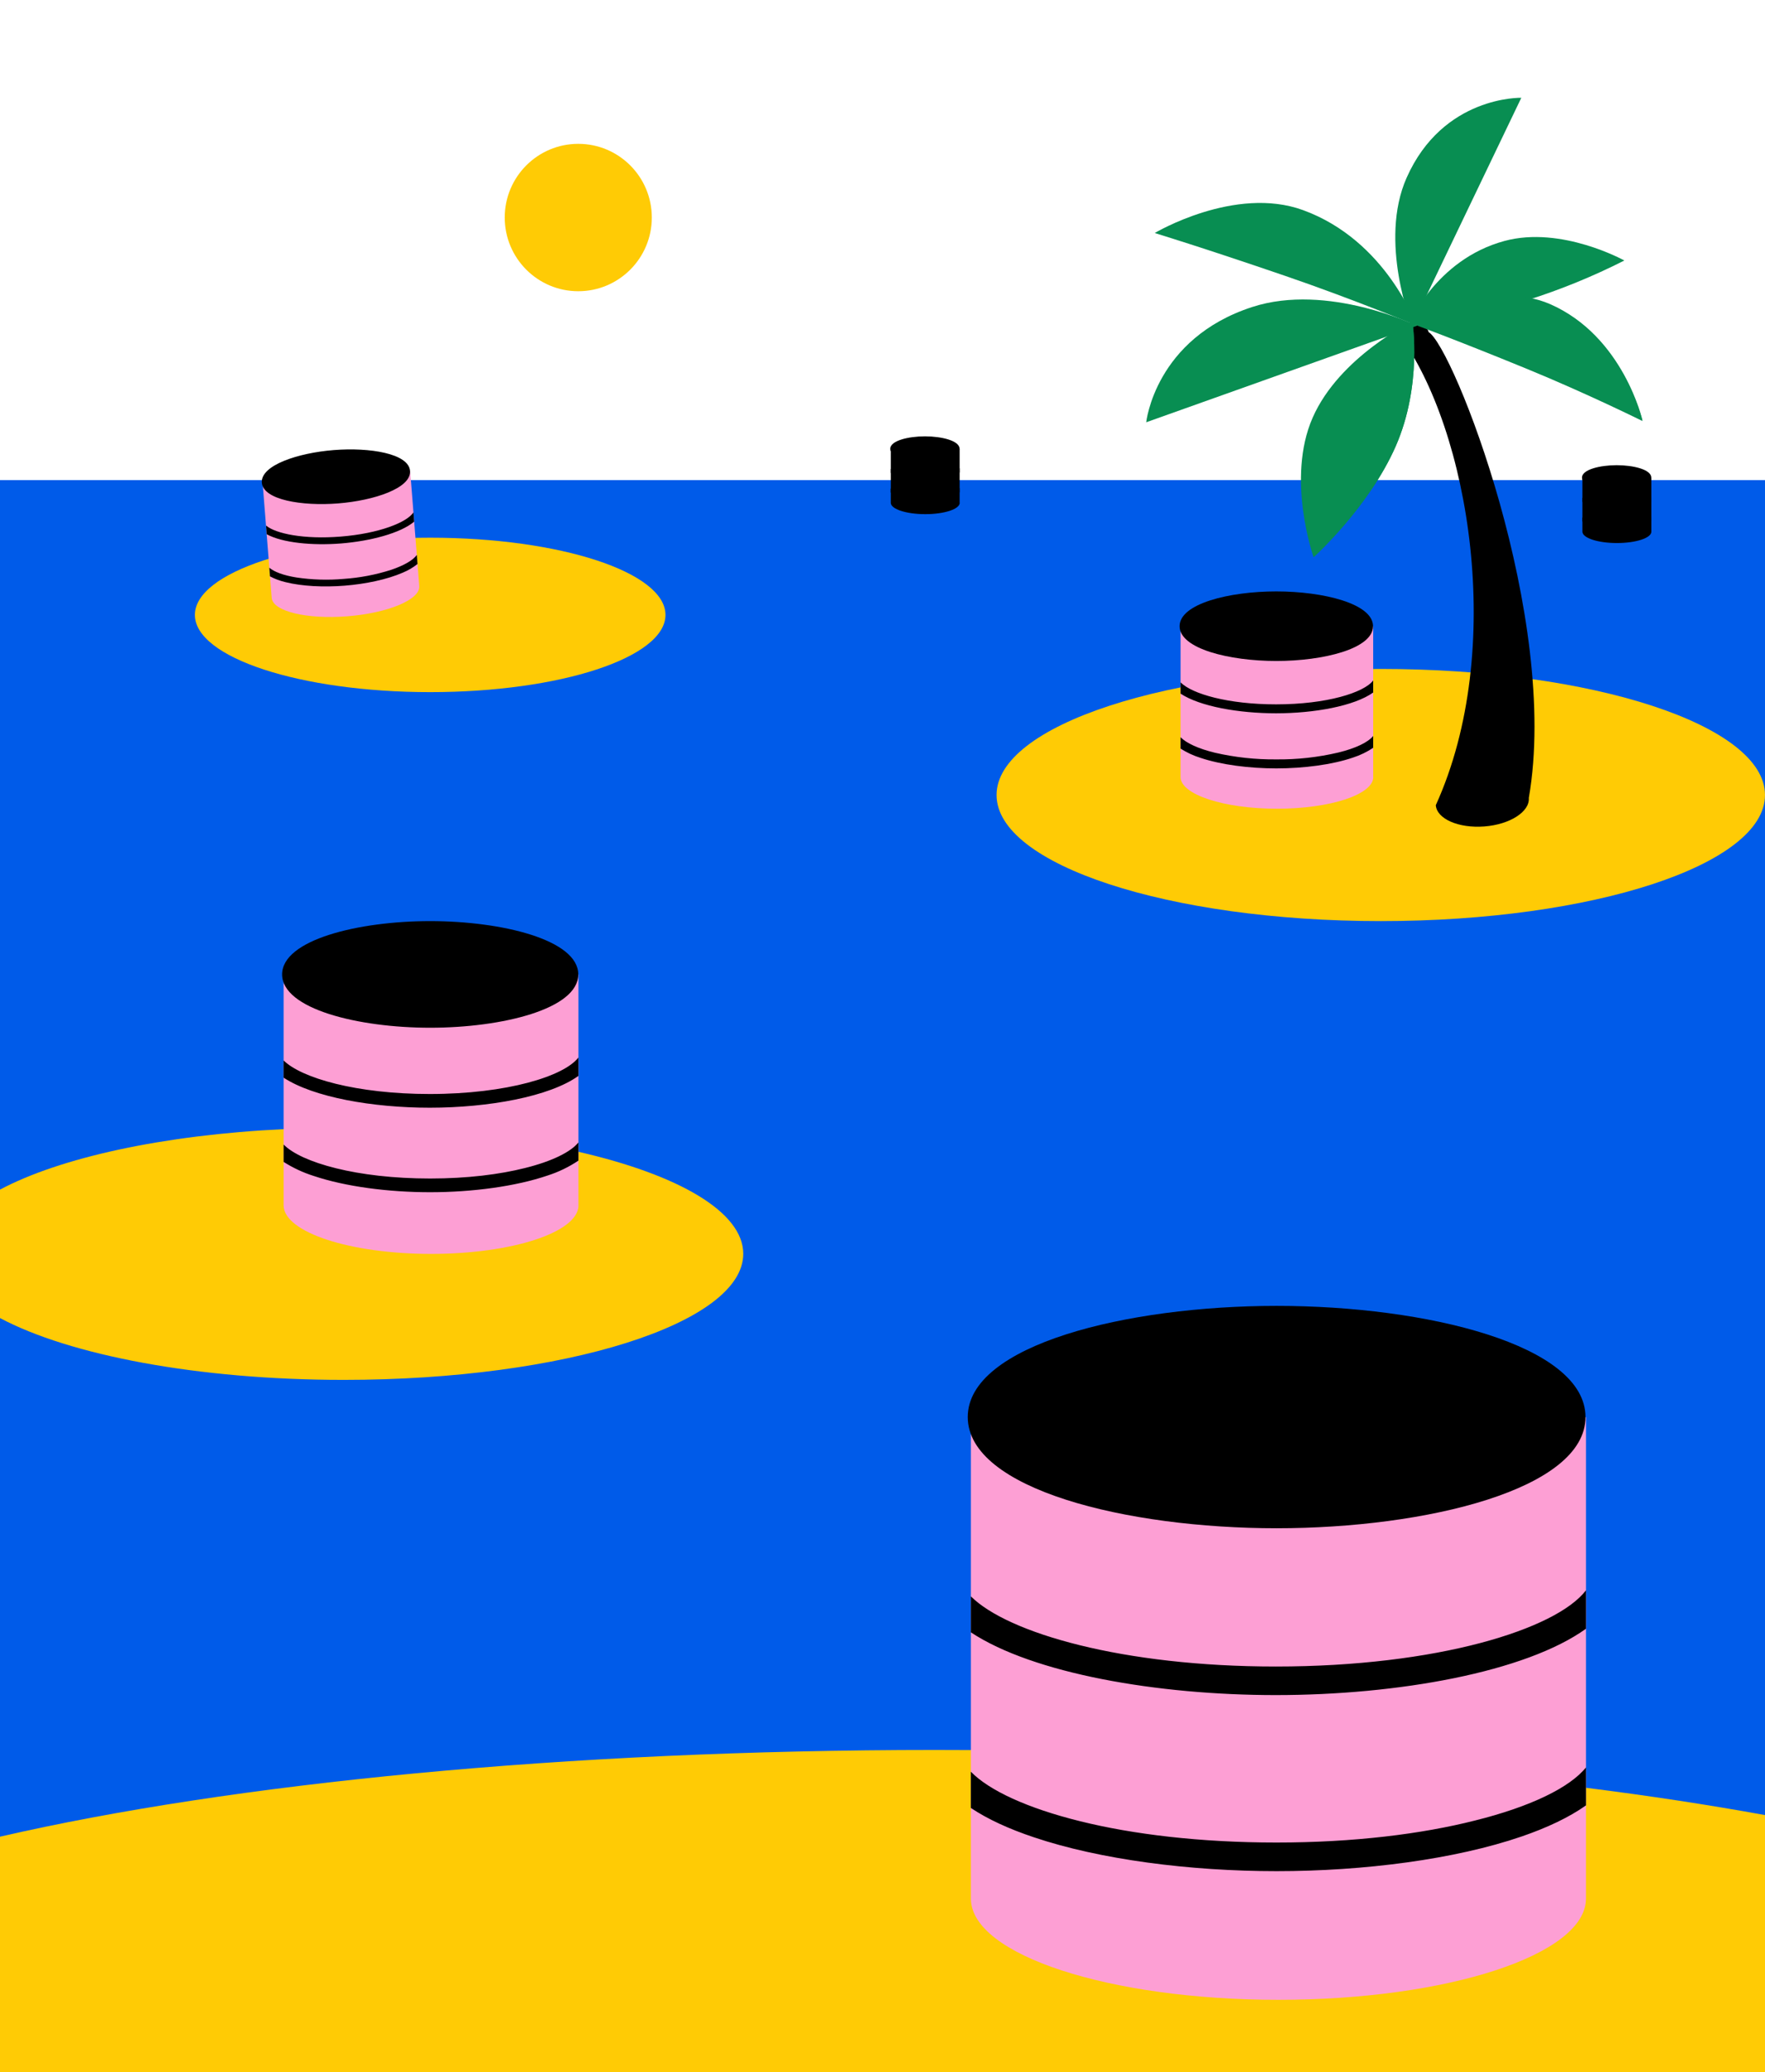 <?xml version="1.0" encoding="UTF-8"?> <svg xmlns="http://www.w3.org/2000/svg" width="334" height="392" viewBox="0 0 334 392" fill="none"><g clip-path="url(#clip0)"><path d="M334 90.824H0V391.999H334V90.824Z" fill="#005BE9"></path><path d="M140.651 237.196C140.651 250.356 106.813 261.048 65.068 261.048C37.377 261.048 13.161 256.351 0 249.351V225.052C11.311 219.024 30.817 214.704 53.669 213.614C57.386 213.434 61.185 213.344 65.068 213.344C80.961 213.344 95.717 214.894 107.878 217.537C108.414 217.654 108.947 217.771 109.472 217.902C128.369 222.23 140.651 229.26 140.651 237.196Z" fill="#FFCB05"></path><path d="M261.292 174.255C301.448 174.255 334 163.576 334 150.403C334 137.23 301.448 126.551 261.292 126.551C221.136 126.551 188.584 137.23 188.584 150.403C188.584 163.576 221.136 174.255 261.292 174.255Z" fill="#FFCB05"></path><path d="M334 343.378V391.996H0V347.465C43.854 337.379 106.907 331.059 176.963 331.059C179.223 331.059 181.474 331.066 183.717 331.081C224.582 331.314 262.894 333.705 296.199 337.726L300.114 338.212C312.141 339.726 323.47 341.459 334 343.378Z" fill="#FFCB05"></path><path d="M81.407 130.938C105.997 130.938 125.932 124.398 125.932 116.33C125.932 108.263 105.997 101.723 81.407 101.723C56.816 101.723 36.881 108.263 36.881 116.33C36.881 124.398 56.816 130.938 81.407 130.938Z" fill="#FFCB05"></path><path d="M109.461 228.053C109.461 228.053 109.461 228.031 109.461 228.02C109.461 228.009 109.461 227.998 109.461 227.987V184.34H53.669V227.99C53.669 227.99 53.669 227.99 53.669 228.02C53.669 228.049 53.669 228.042 53.669 228.049V228.074C53.764 233.119 66.217 237.213 81.571 237.213C96.924 237.213 109.381 233.134 109.472 228.074L109.461 228.053Z" fill="#FD9FD4"></path><path d="M109.462 200.049V203.536C103.989 207.473 92.397 209.557 81.319 209.557C70.555 209.557 59.31 207.594 53.658 203.865V200.604C57.004 203.931 67.443 206.965 81.319 206.965C95.961 206.965 106.787 203.587 109.462 200.049Z" fill="black"></path><path d="M109.461 216.117V219.561C107.658 220.772 105.692 221.724 103.624 222.386C97.589 224.448 89.364 225.545 81.399 225.545C73.518 225.545 65.385 224.488 59.379 222.47C57.368 221.838 55.448 220.943 53.669 219.809V216.519C55.311 218.208 58.777 219.828 63.597 221.016C68.359 222.196 74.448 222.953 81.392 222.953C88.427 222.953 94.571 222.174 99.362 220.964C104.466 219.696 108.028 217.923 109.461 216.117Z" fill="black"></path><path d="M81.406 174.256C67.822 174.256 53.384 177.791 53.384 184.341C53.384 190.892 67.822 194.427 81.406 194.427C94.991 194.427 109.429 190.892 109.429 184.341C109.429 177.791 94.991 174.256 81.406 174.256Z" fill="black"></path><path d="M300.125 359.258C300.125 359.236 300.125 359.214 300.125 359.188C300.125 359.162 300.125 359.144 300.125 359.122V268.1H183.731V359.122C183.731 359.144 183.731 359.166 183.731 359.184C183.731 359.203 183.731 359.228 183.731 359.25V359.301C183.921 369.818 209.896 378.328 241.924 378.328C273.953 378.328 299.939 369.818 300.118 359.301L300.125 359.258Z" fill="#FD9FD4"></path><path d="M300.126 300.85V308.124C288.698 316.331 264.529 320.677 241.422 320.677C218.975 320.677 195.517 316.587 183.728 308.811V302.005C190.708 308.95 212.48 315.274 241.422 315.274C271.965 315.274 294.518 308.23 300.126 300.85Z" fill="black"></path><path d="M300.126 334.359V341.543C296.929 343.809 292.755 345.779 287.903 347.443C275.333 351.745 258.184 353.986 241.564 353.986C225.126 353.986 208.163 351.793 195.634 347.574C190.956 346.01 186.902 344.16 183.721 342.029V335.171C187.143 338.695 194.379 342.069 204.431 344.551C214.359 347.008 227.053 348.572 241.549 348.572C256.221 348.572 269.035 346.953 279.029 344.43C289.683 341.791 297.105 338.136 300.126 334.359Z" fill="black"></path><path d="M241.582 247.047C213.246 247.047 183.133 254.42 183.133 268.081C183.133 281.741 213.246 289.118 241.582 289.115C269.918 289.111 300.03 281.745 300.03 268.081C300.03 254.416 269.918 247.047 241.582 247.047Z" fill="black"></path><path d="M259.855 147.026C259.855 147.026 259.855 147.026 259.855 147.004C259.855 146.982 259.855 147.004 259.855 146.982V118.469H223.408V147.037C223.47 150.327 231.603 152.995 241.651 152.995C251.7 152.995 259.815 150.33 259.873 147.037L259.855 147.026Z" fill="#FD9FD4"></path><path d="M259.855 128.732V131.01C256.279 133.569 248.708 134.943 241.473 134.943C234.445 134.943 227.1 133.66 223.408 131.225V129.094C225.597 131.288 232.413 133.251 241.473 133.251C251.032 133.251 258.1 131.043 259.855 128.732Z" fill="black"></path><path d="M259.855 139.229V141.469C258.672 142.261 257.385 142.884 256.031 143.319C252.094 144.664 246.723 145.366 241.52 145.366C236.372 145.366 231.063 144.679 227.137 143.359C225.823 142.947 224.569 142.363 223.408 141.623V139.473C224.48 140.57 226.746 141.634 229.891 142.398C233.703 143.277 237.605 143.702 241.516 143.663C245.467 143.705 249.408 143.269 253.254 142.365C256.586 141.557 258.91 140.409 259.855 139.229Z" fill="black"></path><path d="M241.523 111.885C232.649 111.885 223.221 114.195 223.221 118.465C223.221 122.734 232.649 125.045 241.523 125.045C250.397 125.045 259.825 122.738 259.825 118.465C259.825 114.191 250.397 111.885 241.523 111.885Z" fill="black"></path><path d="M79.345 110.949V110.916L77.615 89.074L49.692 91.293L51.418 113.135C51.662 115.654 58.055 117.2 65.739 116.589C73.423 115.979 79.491 113.442 79.338 110.916L79.345 110.949Z" fill="#FD9FD4"></path><path d="M78.236 96.934L78.375 98.681C75.791 100.874 70.074 102.369 64.531 102.812C59.146 103.239 53.439 102.702 50.466 101.064L50.352 99.43C52.177 100.962 57.504 102.066 64.448 101.514C71.756 100.933 77.032 98.812 78.236 96.934Z" fill="black"></path><path d="M78.874 104.977L79.009 106.698C78.152 107.379 77.202 107.934 76.189 108.347C73.27 109.619 69.183 110.485 65.199 110.8C61.215 111.114 57.143 110.909 54.056 110.138C53.025 109.901 52.03 109.533 51.093 109.041L50.965 107.397C51.852 108.175 53.651 108.859 56.11 109.25C59.084 109.693 62.099 109.781 65.093 109.513C68.122 109.303 71.115 108.73 74.007 107.806C76.51 106.962 78.221 105.938 78.874 104.977Z" fill="black"></path><path d="M63.17 85.144C56.373 85.682 49.305 88.025 49.55 91.304C49.794 94.583 57.172 95.775 63.969 95.237C70.767 94.7 77.853 92.353 77.594 89.078C77.335 85.802 69.968 84.603 63.17 85.144Z" fill="black"></path><path d="M181.597 95.12V84.902H168.571V95.138C168.593 96.315 171.49 97.269 175.095 97.269C178.7 97.269 181.593 96.315 181.615 95.138L181.597 95.12Z" fill="black"></path><path d="M181.597 88.576V89.391C180.316 90.309 177.609 90.799 175.029 90.799C172.515 90.799 169.884 90.338 168.563 89.468V88.704C169.348 89.483 171.785 90.192 175.029 90.192C178.441 90.192 180.976 89.402 181.597 88.576Z" fill="black"></path><path d="M181.597 92.332V93.136C181.174 93.421 180.714 93.643 180.229 93.798C176.85 94.768 173.267 94.768 169.888 93.798C169.418 93.649 168.97 93.44 168.553 93.177V92.409C168.936 92.804 169.75 93.18 170.873 93.458C173.626 94.07 176.48 94.07 179.233 93.458C180.426 93.165 181.258 92.756 181.597 92.332Z" fill="black"></path><path d="M175.036 82.549C171.862 82.549 168.468 83.375 168.468 84.903C168.468 86.431 171.843 87.261 175.036 87.261C178.229 87.261 181.585 86.435 181.585 84.903C181.585 83.371 178.21 82.549 175.036 82.549Z" fill="black"></path><path d="M312.495 100.579V90.365H299.451V100.601C299.473 101.778 302.37 102.732 305.975 102.732C309.58 102.732 312.473 101.778 312.495 100.601V100.579Z" fill="black"></path><path d="M312.494 94.035V94.85C311.213 95.768 308.506 96.258 305.926 96.258C303.413 96.258 300.782 95.797 299.461 94.927V94.163C300.245 94.942 302.683 95.651 305.926 95.651C309.338 95.651 311.867 94.861 312.494 94.035Z" fill="black"></path><path d="M312.495 97.789V98.593C312.072 98.877 311.611 99.1 311.127 99.255C307.748 100.225 304.165 100.225 300.786 99.255C300.315 99.108 299.866 98.899 299.451 98.633V97.866C299.816 98.261 300.647 98.637 301.771 98.919C303.135 99.232 304.531 99.383 305.931 99.368C307.347 99.39 308.761 99.239 310.141 98.919C311.324 98.623 312.156 98.213 312.495 97.789Z" fill="black"></path><path d="M305.934 88.006C302.76 88.006 299.366 88.832 299.366 90.36C299.366 91.888 302.741 92.718 305.934 92.718C309.127 92.718 312.483 91.892 312.483 90.36C312.483 88.828 309.108 88.006 305.934 88.006Z" fill="black"></path><path d="M109.429 55.095C117.115 55.095 123.345 48.853 123.345 41.153C123.345 33.453 117.115 27.211 109.429 27.211C101.743 27.211 95.513 33.453 95.513 41.153C95.513 48.853 101.743 55.095 109.429 55.095Z" fill="#FFCB05"></path><path d="M270.322 62.806C270.256 61.979 268.95 61.409 267.403 61.53C265.856 61.65 264.656 62.418 264.721 63.248C278.01 81.218 285.088 122.902 271.701 152.329C271.906 154.928 276.01 156.716 280.874 156.35C285.738 155.985 289.511 153.55 289.306 150.948C295.221 117.01 275.025 65.536 270.322 62.806Z" fill="black"></path><path d="M243.158 52.176C227.516 46.817 218.514 44.083 218.514 44.083C218.514 44.083 233.678 35.053 246.573 39.747C262.419 45.519 268.035 61.581 268.035 61.581C268.035 61.581 256.14 56.621 243.158 52.176Z" fill="#088E52"></path><path d="M284.709 45.581C271.53 49.141 266.499 61.599 266.499 61.599C266.499 61.599 278.401 60.178 289.026 56.785C295.337 54.786 301.476 52.277 307.382 49.284C307.382 49.284 295.477 42.667 284.709 45.581Z" fill="#088E52"></path><path d="M216.905 79.887C216.905 79.887 218.565 64.062 236.954 58.082C251.236 53.435 268.129 61.635 268.129 61.635L216.905 79.887Z" fill="#088E52"></path><path d="M287.884 18.501C287.884 18.501 273.081 18.073 266.181 33.631C260.825 45.695 267.192 61.644 267.192 61.644L287.884 18.501Z" fill="#088E52"></path><path d="M289.033 69.82C275.285 64.184 267.342 61.285 267.342 61.285C267.342 61.285 282.002 52.753 293.31 57.673C307.204 63.719 310.824 79.657 310.824 79.657C310.824 79.657 300.439 74.499 289.033 69.82Z" fill="#088E52"></path><path d="M289.07 61.779C294.849 65.069 298.465 70.088 300.716 74.745C306.649 77.443 310.798 79.497 310.798 79.497C310.798 79.497 307.189 63.559 293.284 57.513C283.159 53.126 270.352 59.487 267.787 60.865C273.515 59.257 282.272 57.893 289.07 61.779Z" fill="#088E52"></path><path d="M264.116 84.417C259.041 95.983 248.576 105.403 248.576 105.403C248.576 105.403 243.322 90.588 248.397 79.021C253.473 67.455 267.276 60.824 267.276 60.824C267.276 60.824 269.188 72.855 264.116 84.417Z" fill="#088E52"></path><path d="M267.276 60.824C267.276 60.824 269.188 72.855 264.116 84.417C259.044 95.979 248.576 105.403 248.576 105.403L267.276 60.824Z" fill="#088E52"></path></g><defs><clipPath id="clip0"><rect width="334" height="392" fill="white"></rect></clipPath></defs></svg> 